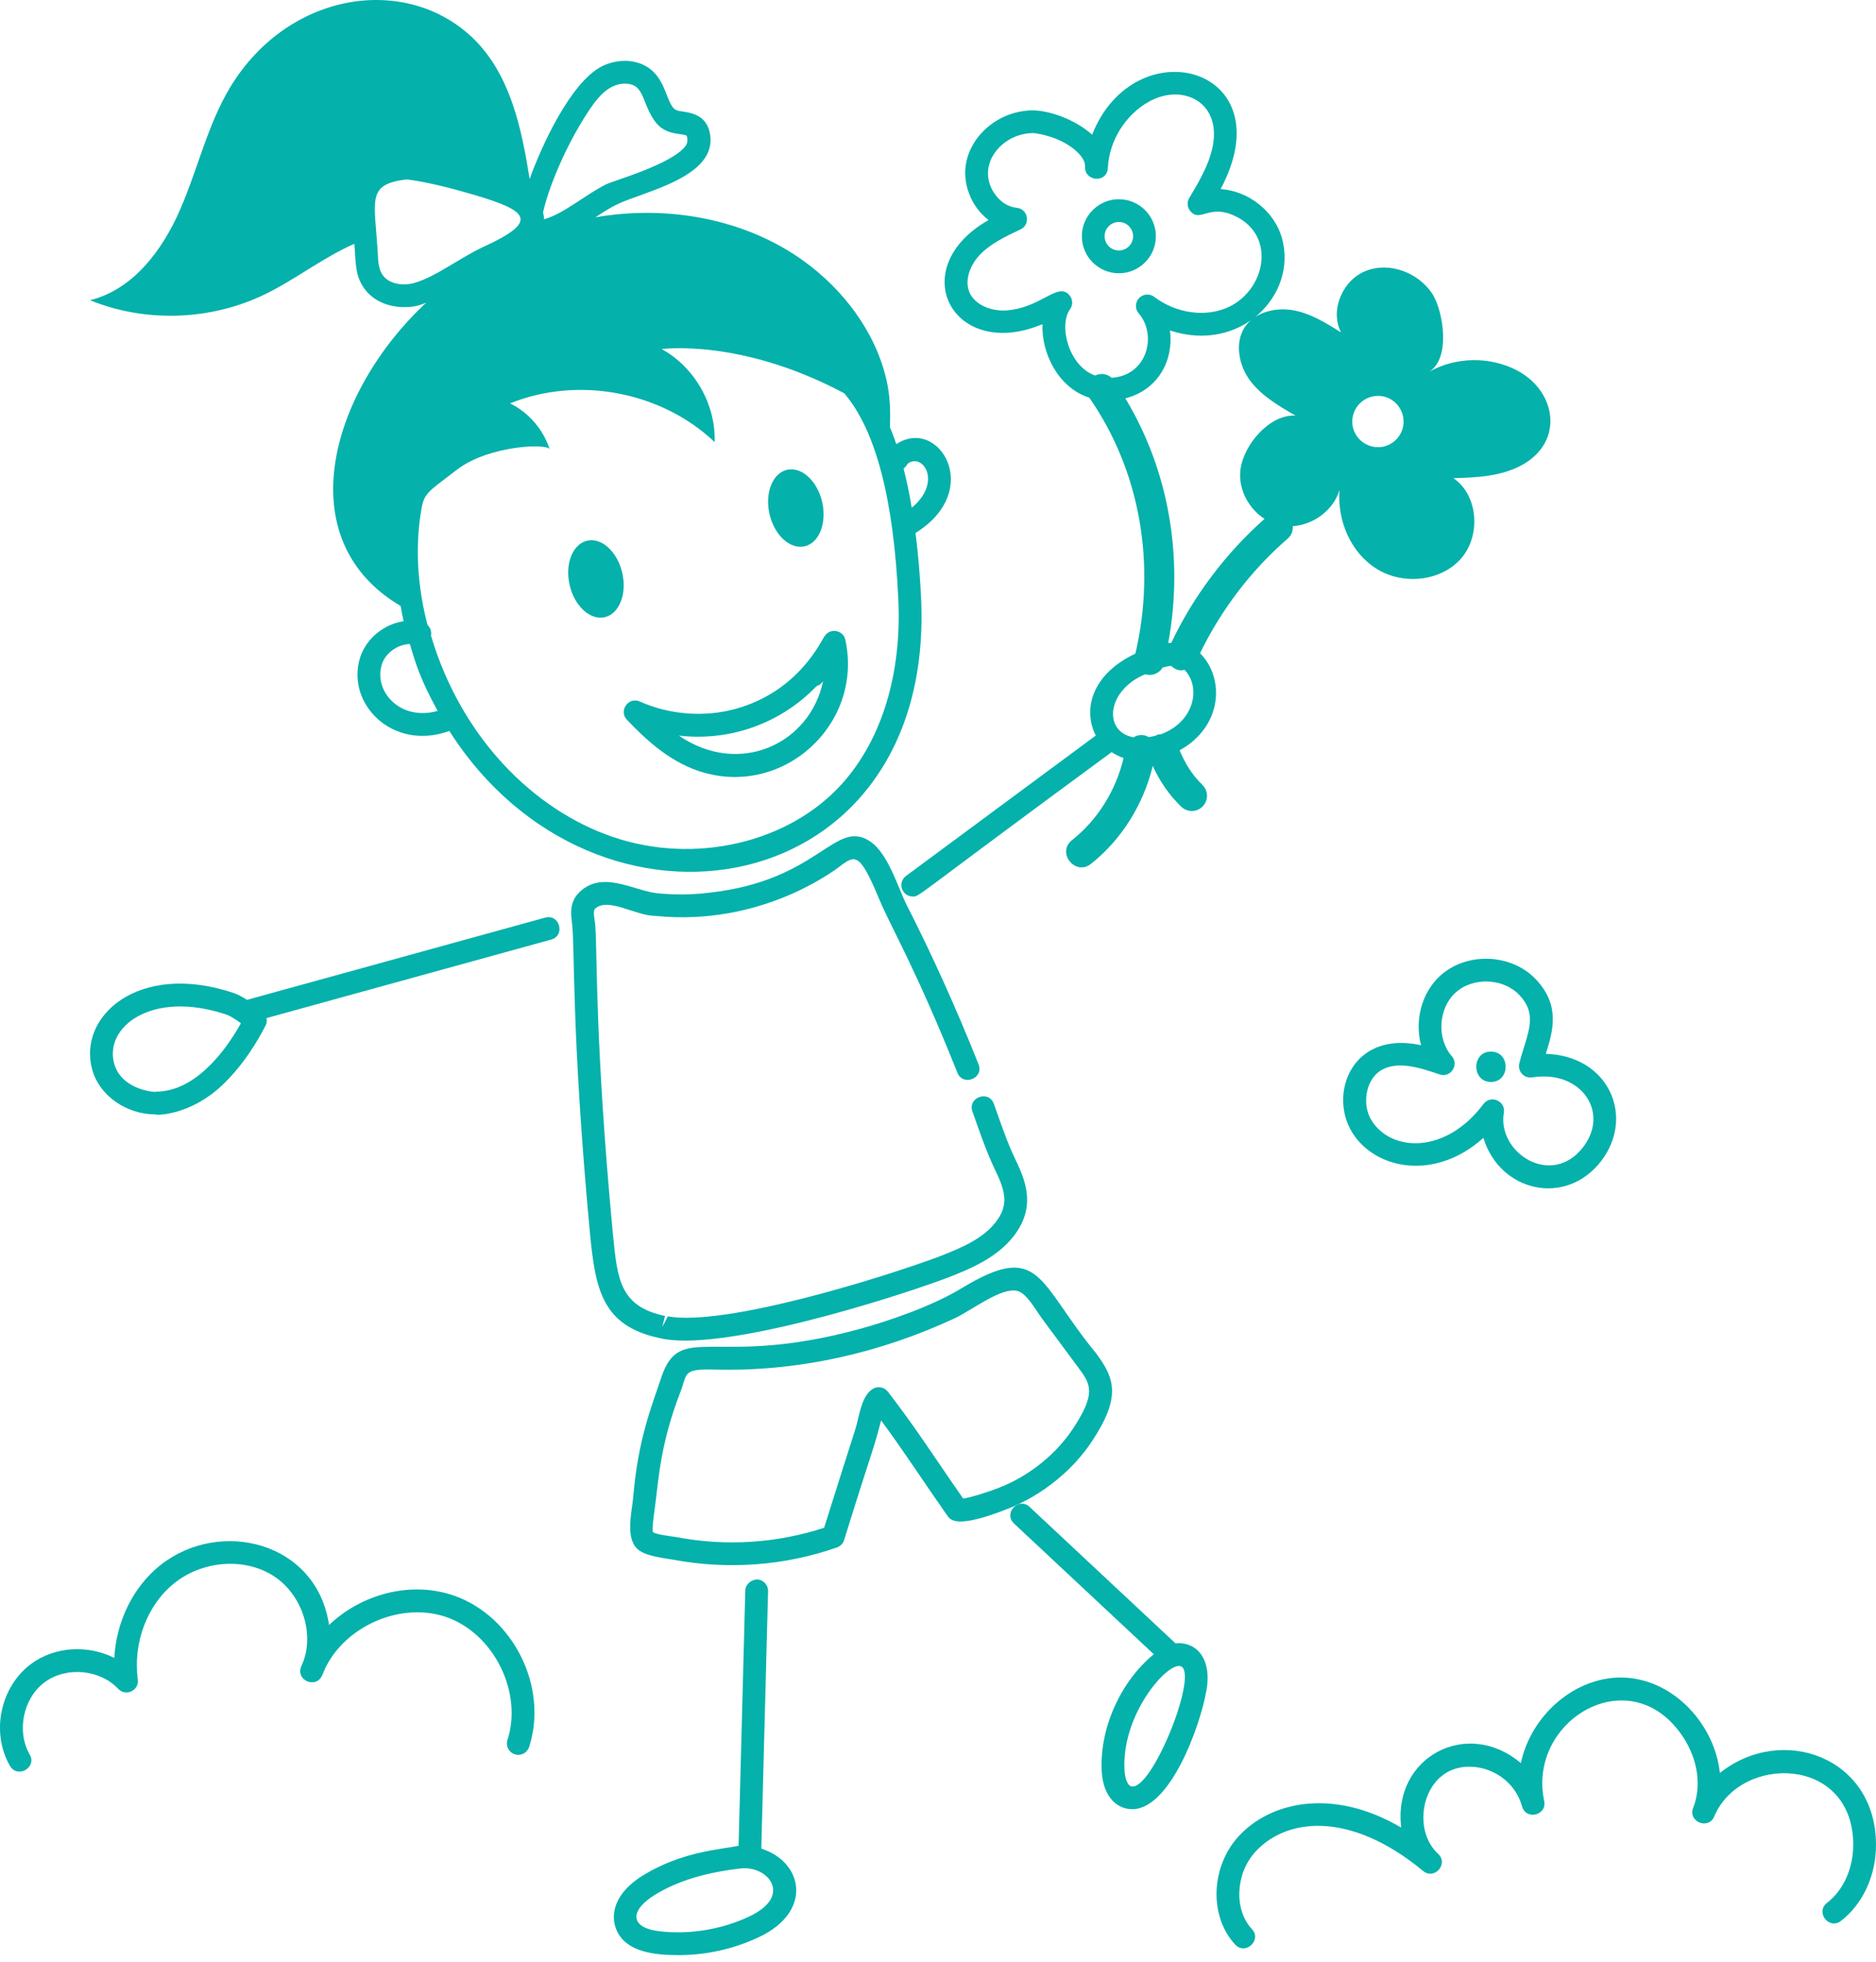<svg width="130" height="136" viewBox="0 0 130 136" fill="none" xmlns="http://www.w3.org/2000/svg">
<path d="M12.487 14.514C13.708 11.714 14.382 8.642 15.96 6.032C20.036 -0.677 28.328 -1.847 32.945 2.812C35.388 5.313 36.15 8.92 36.703 12.409C37.509 10.135 39.532 5.738 41.671 4.617C42.773 4.038 44.403 4.011 45.375 5.076C45.79 5.526 46.008 6.08 46.201 6.57C46.6 7.579 46.701 7.651 47.313 7.73C48.221 7.853 48.992 8.166 49.198 9.261C49.755 12.296 44.553 13.276 42.707 14.188C42.227 14.428 41.746 14.742 41.261 15.061C46.307 14.185 51.656 15.175 55.692 18.087C58.44 20.07 60.673 23.008 61.432 26.347C61.675 27.41 61.715 28.502 61.665 29.592C61.822 29.972 61.972 30.368 62.112 30.785C65.026 28.839 68.221 33.97 63.442 36.937C63.621 38.365 63.758 39.886 63.832 41.538C64.761 62.579 41.323 66.65 31.137 50.661C27.188 52.095 23.947 48.742 24.957 45.567C25.388 44.222 26.641 43.25 27.969 43.056C27.888 42.703 27.826 42.352 27.763 42C19.991 37.42 22.838 27.23 29.534 20.976C29.321 21.05 28.916 21.286 28.017 21.286C26.881 21.286 25.697 20.824 25.086 19.75C24.696 19.077 24.658 18.597 24.557 16.897C22.408 17.832 20.505 19.352 18.38 20.386C14.634 22.217 10.109 22.385 6.237 20.807C9.225 20.07 11.267 17.334 12.487 14.514ZM36.412 13.248C36.416 13.25 36.418 13.252 36.421 13.255C36.422 13.251 36.424 13.248 36.425 13.244L36.412 13.248ZM47.516 10.102C47.625 9.947 47.679 9.726 47.586 9.403C47.494 9.347 47.297 9.321 47.103 9.295C45.984 9.144 45.391 8.823 44.731 7.148C44.409 6.321 44.191 5.797 43.299 5.797C42.108 5.797 41.315 6.879 40.66 7.889C39.102 10.318 37.989 13.09 37.632 14.722C37.66 14.934 37.711 14.95 37.69 15.199C37.706 15.195 37.721 15.191 37.737 15.187C39.103 14.793 40.55 13.501 42.004 12.774C42.542 12.509 46.581 11.384 47.516 10.102ZM63.706 32.041C63.41 31.884 62.975 31.983 62.839 32.225C62.782 32.328 62.704 32.409 62.615 32.475C62.832 33.317 63.018 34.227 63.18 35.188C64.735 33.913 64.458 32.423 63.706 32.041ZM42.466 58.006C48.156 59.946 54.694 58.417 58.377 54.292C61.104 51.236 62.481 46.731 62.253 41.607C61.942 34.605 60.675 29.786 58.499 27.255C51.29 23.421 45.867 24.202 45.849 24.192C48.132 25.443 49.61 28.037 49.522 30.639C45.84 27.137 40.057 26.043 35.349 27.958C36.638 28.595 37.651 29.77 38.092 31.139C37.957 30.721 33.884 30.852 31.665 32.554C29.436 34.264 29.367 34.157 29.139 35.68C28.776 38.11 28.946 40.71 29.626 43.319C29.828 43.501 29.923 43.778 29.866 44.058C31.966 51.116 36.965 56.131 42.466 58.006ZM26.461 46.047C25.874 47.895 27.716 50.003 30.327 49.272C29.09 47.01 28.807 45.98 28.399 44.635C27.576 44.657 26.724 45.226 26.461 46.047ZM26.178 17.537C26.198 18.091 26.233 18.58 26.455 18.963C26.87 19.695 27.951 19.859 28.782 19.588C30.248 19.144 31.676 17.986 33.441 17.136C37.601 15.234 36.645 14.544 31.887 13.231C30.007 12.697 28.414 12.438 28.139 12.438C25.385 12.791 25.955 13.821 26.178 17.537Z" fill="#05B1AB"/>
<path d="M67.388 77.038C67.035 76.06 68.515 75.517 68.872 76.505C69.4 77.999 69.827 79.251 70.374 80.384C71.12 81.914 71.786 83.715 70.222 85.701C69.077 87.15 67.338 87.907 65.649 88.56C61.663 90.053 49.864 93.754 45.72 92.741C41.711 91.902 41.263 89.328 40.888 85.539C39.575 71.493 39.85 65.618 39.64 63.984C39.527 63.146 39.524 62.48 40.125 61.86C41.715 60.285 43.871 61.714 45.519 61.906C46.803 62.031 47.997 62.019 49.185 61.865C56.771 61.032 57.879 56.662 60.321 58.333C61.538 59.154 62.246 61.552 62.812 62.689C64.559 66.102 66.241 69.829 67.811 73.764C68.194 74.73 66.736 75.323 66.344 74.349C63.437 67.061 61.75 64.296 60.924 62.312C59.471 58.821 59.23 59.277 57.913 60.259C57.69 60.37 52.711 64.209 45.441 63.481C44.027 63.481 42.085 62.123 41.211 63.009C41.065 63.22 41.247 63.822 41.26 64.325C41.39 66.266 41.242 72.395 42.458 85.387L42.479 85.599C42.785 88.689 42.97 90.553 46.082 91.204L45.895 91.971L46.277 91.233C50.228 91.952 61.193 88.544 65.086 87.085C66.627 86.489 68.085 85.861 68.983 84.724C69.901 83.555 69.706 82.616 68.954 81.073C68.359 79.841 67.897 78.479 67.388 77.038Z" fill="#05B1AB"/>
<path d="M75.967 93.808C77.238 95.528 77.704 96.806 75.687 99.864C74.376 101.858 72.269 103.621 69.797 104.586C66.28 105.967 65.863 105.358 65.639 105.034C64.031 102.746 62.643 100.588 61.057 98.446C60.539 100.487 60.448 100.434 58.492 106.741C58.418 106.977 58.235 107.165 58.001 107.248C54.363 108.519 50.437 108.811 46.616 108.091C44.68 107.819 44.175 107.543 43.883 106.96C43.445 106.086 43.812 104.562 43.881 103.747C44.206 99.768 45.172 97.428 45.802 95.538C47.117 91.481 49.407 94.873 59.528 92.118C61.666 91.535 64.632 90.499 66.592 89.309C72.134 85.955 71.845 88.794 75.967 93.808ZM70.5 89.472C69.391 89.184 67.35 90.816 66.128 91.38C61.1 93.717 55.372 95.1 49.373 94.918C47.265 94.87 47.632 95.248 47.147 96.48C45.748 100.106 45.651 102.464 45.377 104.514C45.315 104.955 45.173 105.986 45.241 106.18C45.468 106.366 46.568 106.476 46.908 106.539C50.322 107.185 53.839 106.955 57.109 105.884C59.517 98.218 59.242 99.244 59.44 98.42C59.635 97.587 59.855 96.643 60.486 96.258C60.825 96.051 61.273 96.128 61.52 96.447C63.354 98.799 64.981 101.336 66.744 103.861C67.283 103.785 68.5 103.399 69.221 103.115C71.407 102.262 73.24 100.711 74.368 98.995C76.018 96.496 75.545 95.896 74.697 94.747L72.249 91.442C71.73 90.742 71.161 89.644 70.5 89.472Z" fill="#05B1AB"/>
<path d="M83.602 117.159C83.152 119.723 81.059 125.39 78.46 125.39C77.443 125.39 76.438 124.583 76.343 122.733C76.196 119.757 77.671 116.515 79.955 114.651L70.269 105.592C69.507 104.879 70.583 103.727 71.346 104.439L81.459 113.897C82.777 113.748 84.013 114.814 83.602 117.159ZM77.921 122.655C77.95 123.255 78.129 123.714 78.365 123.795C79.808 124.313 83.299 115.462 81.699 115.462C80.661 115.462 77.736 118.944 77.921 122.655Z" fill="#05B1AB"/>
<path d="M52.577 134.263C50.832 135.083 48.937 135.503 47.019 135.503C45.367 135.503 43.411 135.298 42.738 133.8C42.254 132.715 42.559 131.187 44.612 129.944C47.276 128.326 49.897 128.184 51.181 127.928L51.646 110.236C51.658 109.802 52.059 109.485 52.456 109.467C52.891 109.478 53.234 109.841 53.224 110.277L52.756 128.122C55.678 129.053 56.337 132.506 52.577 134.263ZM51.337 129.495C48.896 129.774 46.966 130.363 45.43 131.294C43.668 132.362 43.557 133.602 45.712 133.851C47.79 134.091 50.001 133.729 51.907 132.833C54.981 131.398 53.219 129.286 51.337 129.495Z" fill="#05B1AB"/>
<path d="M18.471 70.56C18.496 70.719 18.498 70.885 18.421 71.038C17.87 72.13 16.924 73.716 15.543 75.073C13.135 77.446 10.583 77.286 10.793 77.237C8.757 77.237 6.909 75.948 6.401 74.171C5.335 70.464 9.568 66.628 16.137 68.803C16.506 68.926 16.822 69.106 17.115 69.297L37.774 63.598C38.781 63.321 39.201 64.844 38.193 65.119L18.471 70.56ZM15.64 70.302C10.478 68.593 7.193 71.204 7.918 73.736C8.466 75.649 11.01 75.727 10.8 75.659C13.365 75.656 15.436 73.172 16.694 70.922C16.343 70.663 16.006 70.423 15.64 70.302Z" fill="#05B1AB"/>
<path d="M55.757 37.863C54.749 38.094 53.661 37.094 53.325 35.63C52.99 34.166 53.534 32.791 54.542 32.56C55.55 32.33 56.638 33.329 56.974 34.794C57.309 36.258 56.765 37.632 55.757 37.863Z" fill="#05B1AB"/>
<path d="M40.69 37.474C41.697 37.243 42.786 38.242 43.121 39.707C43.457 41.171 42.912 42.545 41.905 42.776C40.897 43.007 39.808 42.007 39.473 40.543C39.137 39.079 39.682 37.704 40.69 37.474Z" fill="#05B1AB"/>
<path d="M44.339 48.62C46.39 49.541 48.805 49.726 50.966 49.132C55.41 47.907 56.943 44.31 57.144 44.092C57.529 43.484 58.439 43.673 58.581 44.35C59.851 50.253 54.171 55.378 48.401 53.432C46.312 52.727 44.654 51.164 43.443 49.881C42.852 49.257 43.554 48.267 44.339 48.62ZM57.037 47.2L57.021 47.225C56.916 47.391 56.758 47.504 56.583 47.556C54.147 50.093 50.652 51.398 47.042 50.982C51.25 53.868 56.154 51.53 57.037 47.2Z" fill="#05B1AB"/>
<path d="M119.181 122.88C123.483 119.45 129.989 121.777 130 127.843C130.004 129.977 129.096 131.954 127.571 133.133C126.744 133.77 125.778 132.523 126.605 131.883C127.745 131.002 128.424 129.494 128.422 127.846C128.414 121.672 120.6 121.573 118.792 125.89C118.394 126.846 116.953 126.258 117.331 125.297C117.915 123.807 117.668 121.994 116.671 120.446C113.077 114.88 105.807 119.186 107.007 124.824C107.217 125.812 105.752 126.175 105.474 125.202C104.798 122.755 101.982 121.853 100.278 122.834C98.391 123.911 98.058 127.022 99.653 128.479C100.406 129.167 99.405 130.319 98.617 129.67C93.466 125.415 89.077 126.047 86.988 128.346C85.609 129.859 85.5 132.361 86.751 133.7C87.468 134.466 86.3 135.53 85.6 134.779C83.785 132.84 83.886 129.407 85.82 127.283C88.024 124.859 92.371 123.882 97.1 126.664C96.493 121.77 101.676 119.035 105.391 122.199C106.089 118.853 109.217 116.109 112.604 116.27C116.022 116.444 118.827 119.535 119.181 122.88Z" fill="#05B1AB"/>
<path d="M110.957 80.465C108.5 83.661 103.937 82.61 102.792 78.863C99.475 81.854 95.337 81.086 93.717 78.511C92.048 75.863 93.644 71.39 98.473 72.44C98.025 70.751 98.492 68.812 99.811 67.618C101.649 65.957 104.742 66.083 106.436 67.881C108.148 69.697 107.609 71.471 107.12 73.037C111.509 73.177 113.3 77.411 110.957 80.465ZM106.173 74.671C105.595 74.751 105.15 74.235 105.283 73.7C105.793 71.679 106.648 70.407 105.287 68.963C104.177 67.785 102.07 67.702 100.872 68.788C99.669 69.875 99.542 71.977 100.605 73.2C101.135 73.812 100.506 74.731 99.748 74.463C98.35 73.973 96.893 73.546 95.801 74.123C95.302 74.387 94.934 74.884 94.763 75.522C94.566 76.266 94.673 77.069 95.053 77.67C96.433 79.857 100.201 79.996 102.8 76.514C103.307 75.846 104.352 76.316 104.21 77.121C103.736 79.885 107.513 82.352 109.706 79.503C111.573 77.073 109.55 74.132 106.173 74.671Z" fill="#05B1AB"/>
<path d="M103.318 74.986C101.964 74.986 101.962 72.881 103.318 72.881C104.673 72.881 104.675 74.986 103.318 74.986Z" fill="#05B1AB"/>
<path d="M2.155 115.322C3.811 114.093 6.113 113.992 7.92 114.906C8.058 112.386 9.221 109.981 11.11 108.478C15.24 105.195 21.963 106.861 22.801 112.627C25.049 110.475 28.484 109.545 31.47 110.591C35.579 112.035 38.008 116.934 36.666 121.075C36.532 121.49 36.089 121.719 35.673 121.583C35.258 121.449 35.03 121.004 35.166 120.59C36.234 117.287 34.224 113.231 30.948 112.081C27.793 110.978 23.894 112.693 22.498 115.7C22.443 115.85 22.381 115.998 22.311 116.144C21.884 117.046 20.503 116.468 20.86 115.526C20.916 115.381 20.974 115.24 21.037 115.1C21.767 113.054 20.864 110.44 18.939 109.214C16.941 107.941 14.059 108.149 12.092 109.714C10.205 111.215 9.207 113.842 9.55 116.404C9.65 117.159 8.72 117.609 8.191 117.048C6.921 115.695 4.59 115.484 3.096 116.59C1.604 117.696 1.129 119.989 2.058 121.597C2.578 122.497 1.219 123.292 0.689 122.386C-0.643 120.079 0.015 116.91 2.155 115.322Z" fill="#05B1AB"/>
<path d="M105.157 25.69C107.872 27.142 108.377 30.615 105.494 32.214C104.063 33.014 102.358 33.098 100.716 33.14C102.463 34.34 102.631 37.16 101.221 38.739C99.811 40.317 97.201 40.549 95.412 39.433C93.602 38.318 92.655 36.087 92.824 33.961C92.403 35.363 91.019 36.371 89.585 36.468C89.603 36.783 89.498 37.102 89.24 37.324C86.692 39.529 84.617 42.273 83.158 45.272C84.894 47.002 84.716 50.362 81.743 52.001C82.108 52.893 82.623 53.726 83.321 54.398C83.738 54.802 83.75 55.468 83.346 55.886C82.945 56.303 82.28 56.318 81.858 55.913C81.024 55.107 80.357 54.139 79.884 53.085C79.237 55.737 77.738 58.182 75.593 59.877C74.511 60.728 73.193 59.091 74.29 58.224C76.084 56.806 77.334 54.755 77.861 52.533C77.55 52.442 77.29 52.288 77.032 52.127C63.045 62.406 63.745 62.133 63.252 62.133C62.492 62.133 62.172 61.16 62.784 60.709L75.933 50.978C75.018 49.173 75.657 46.722 78.679 45.3C80.137 39.043 78.982 32.588 75.483 27.56C73.344 26.887 72.16 24.491 72.24 22.464C66.041 25.082 62.611 18.61 68.502 15.251C67.273 14.31 66.664 12.68 66.958 11.245C67.373 9.224 69.336 7.679 71.523 7.65C71.535 7.65 71.55 7.65 71.564 7.65C72.703 7.65 74.528 8.284 75.679 9.338C78.637 1.843 89.089 4.622 84.585 13.105C86.541 13.232 88.33 14.672 88.838 16.512C89.921 20.448 85.969 24.511 81.076 22.905C81.339 24.934 80.295 27.013 77.982 27.61C80.987 32.587 82.044 38.614 80.956 44.565C81.025 44.557 81.093 44.561 81.162 44.557C82.7 41.321 84.917 38.365 87.626 35.962C86.499 35.236 85.784 33.862 85.962 32.53C86.194 30.783 88.004 28.7 89.772 28.805C88.614 28.131 87.414 27.437 86.615 26.363C85.836 25.311 85.541 23.732 86.278 22.638C86.994 21.628 88.382 21.291 89.603 21.501C90.803 21.712 91.897 22.386 92.929 23.038C92.129 21.501 93.055 19.376 94.675 18.765C96.296 18.134 98.275 18.892 99.243 20.344C100.021 21.544 100.569 24.89 98.99 25.795C100.842 24.722 103.263 24.68 105.157 25.69ZM78.91 21.721C78.645 21.416 78.653 20.958 78.931 20.663C79.208 20.366 79.665 20.332 79.985 20.575C81.512 21.737 83.592 22.015 85.162 21.269C87.686 20.069 88.445 16.365 85.629 14.992C83.783 14.091 83.194 15.45 82.49 14.636C82.269 14.378 82.236 14.006 82.412 13.714C83.128 12.528 84.016 11.053 84.114 9.546C84.287 6.889 81.774 5.844 79.623 7.043C77.981 7.956 76.861 9.76 76.77 11.637C76.713 12.732 75.144 12.569 75.192 11.561C75.192 11.56 75.192 11.562 75.192 11.561C75.206 11.267 75.054 10.952 74.742 10.628C73.479 9.322 71.333 9.18 71.544 9.228C69.334 9.257 67.537 11.56 68.985 13.512C69.367 14.028 69.901 14.351 70.45 14.401C71.249 14.473 71.438 15.56 70.715 15.901C69.679 16.389 68.609 16.894 67.86 17.702C67.258 18.35 66.814 19.392 67.178 20.258C67.562 21.169 68.748 21.578 69.716 21.515C72.159 21.352 73.291 19.509 74.107 20.459C74.345 20.738 74.362 21.142 74.148 21.438C73.345 22.539 74.048 25.383 75.887 26.026C76.273 25.839 76.715 25.903 77.03 26.184C79.547 26.022 80.179 23.177 78.91 21.721ZM78.553 51.101C78.888 50.9 79.245 50.878 79.605 51.086C79.77 51.063 79.932 51.029 80.092 50.986C80.269 50.899 80.109 50.92 80.447 50.889C82.775 50.032 83.257 47.617 82.073 46.414C82.013 46.424 81.962 46.463 81.901 46.463C81.605 46.463 81.365 46.354 81.159 46.148C80.978 46.164 80.78 46.204 80.565 46.267C80.322 46.669 79.856 46.858 79.422 46.749C79.404 46.745 79.391 46.732 79.373 46.727C79.299 46.761 79.242 46.778 79.165 46.814C76.655 47.996 76.48 50.733 78.553 51.101ZM95.497 27.437C94.507 27.437 93.707 28.236 93.707 29.226C93.707 30.194 94.507 30.994 95.497 30.994C96.465 30.994 97.264 30.194 97.264 29.226C97.264 28.236 96.465 27.437 95.497 27.437Z" fill="#05B1AB"/>
<path d="M74.968 16.373C74.968 14.959 76.119 13.808 77.533 13.808C78.947 13.808 80.098 14.959 80.098 16.373C80.098 17.788 78.947 18.939 77.533 18.939C76.119 18.939 74.968 17.788 74.968 16.373ZM78.52 16.373C78.52 15.829 78.078 15.386 77.533 15.386C76.988 15.386 76.546 15.829 76.546 16.373C76.546 16.917 76.988 17.36 77.533 17.36C78.078 17.36 78.52 16.917 78.52 16.373Z" fill="#05B1AB"/>
</svg>
